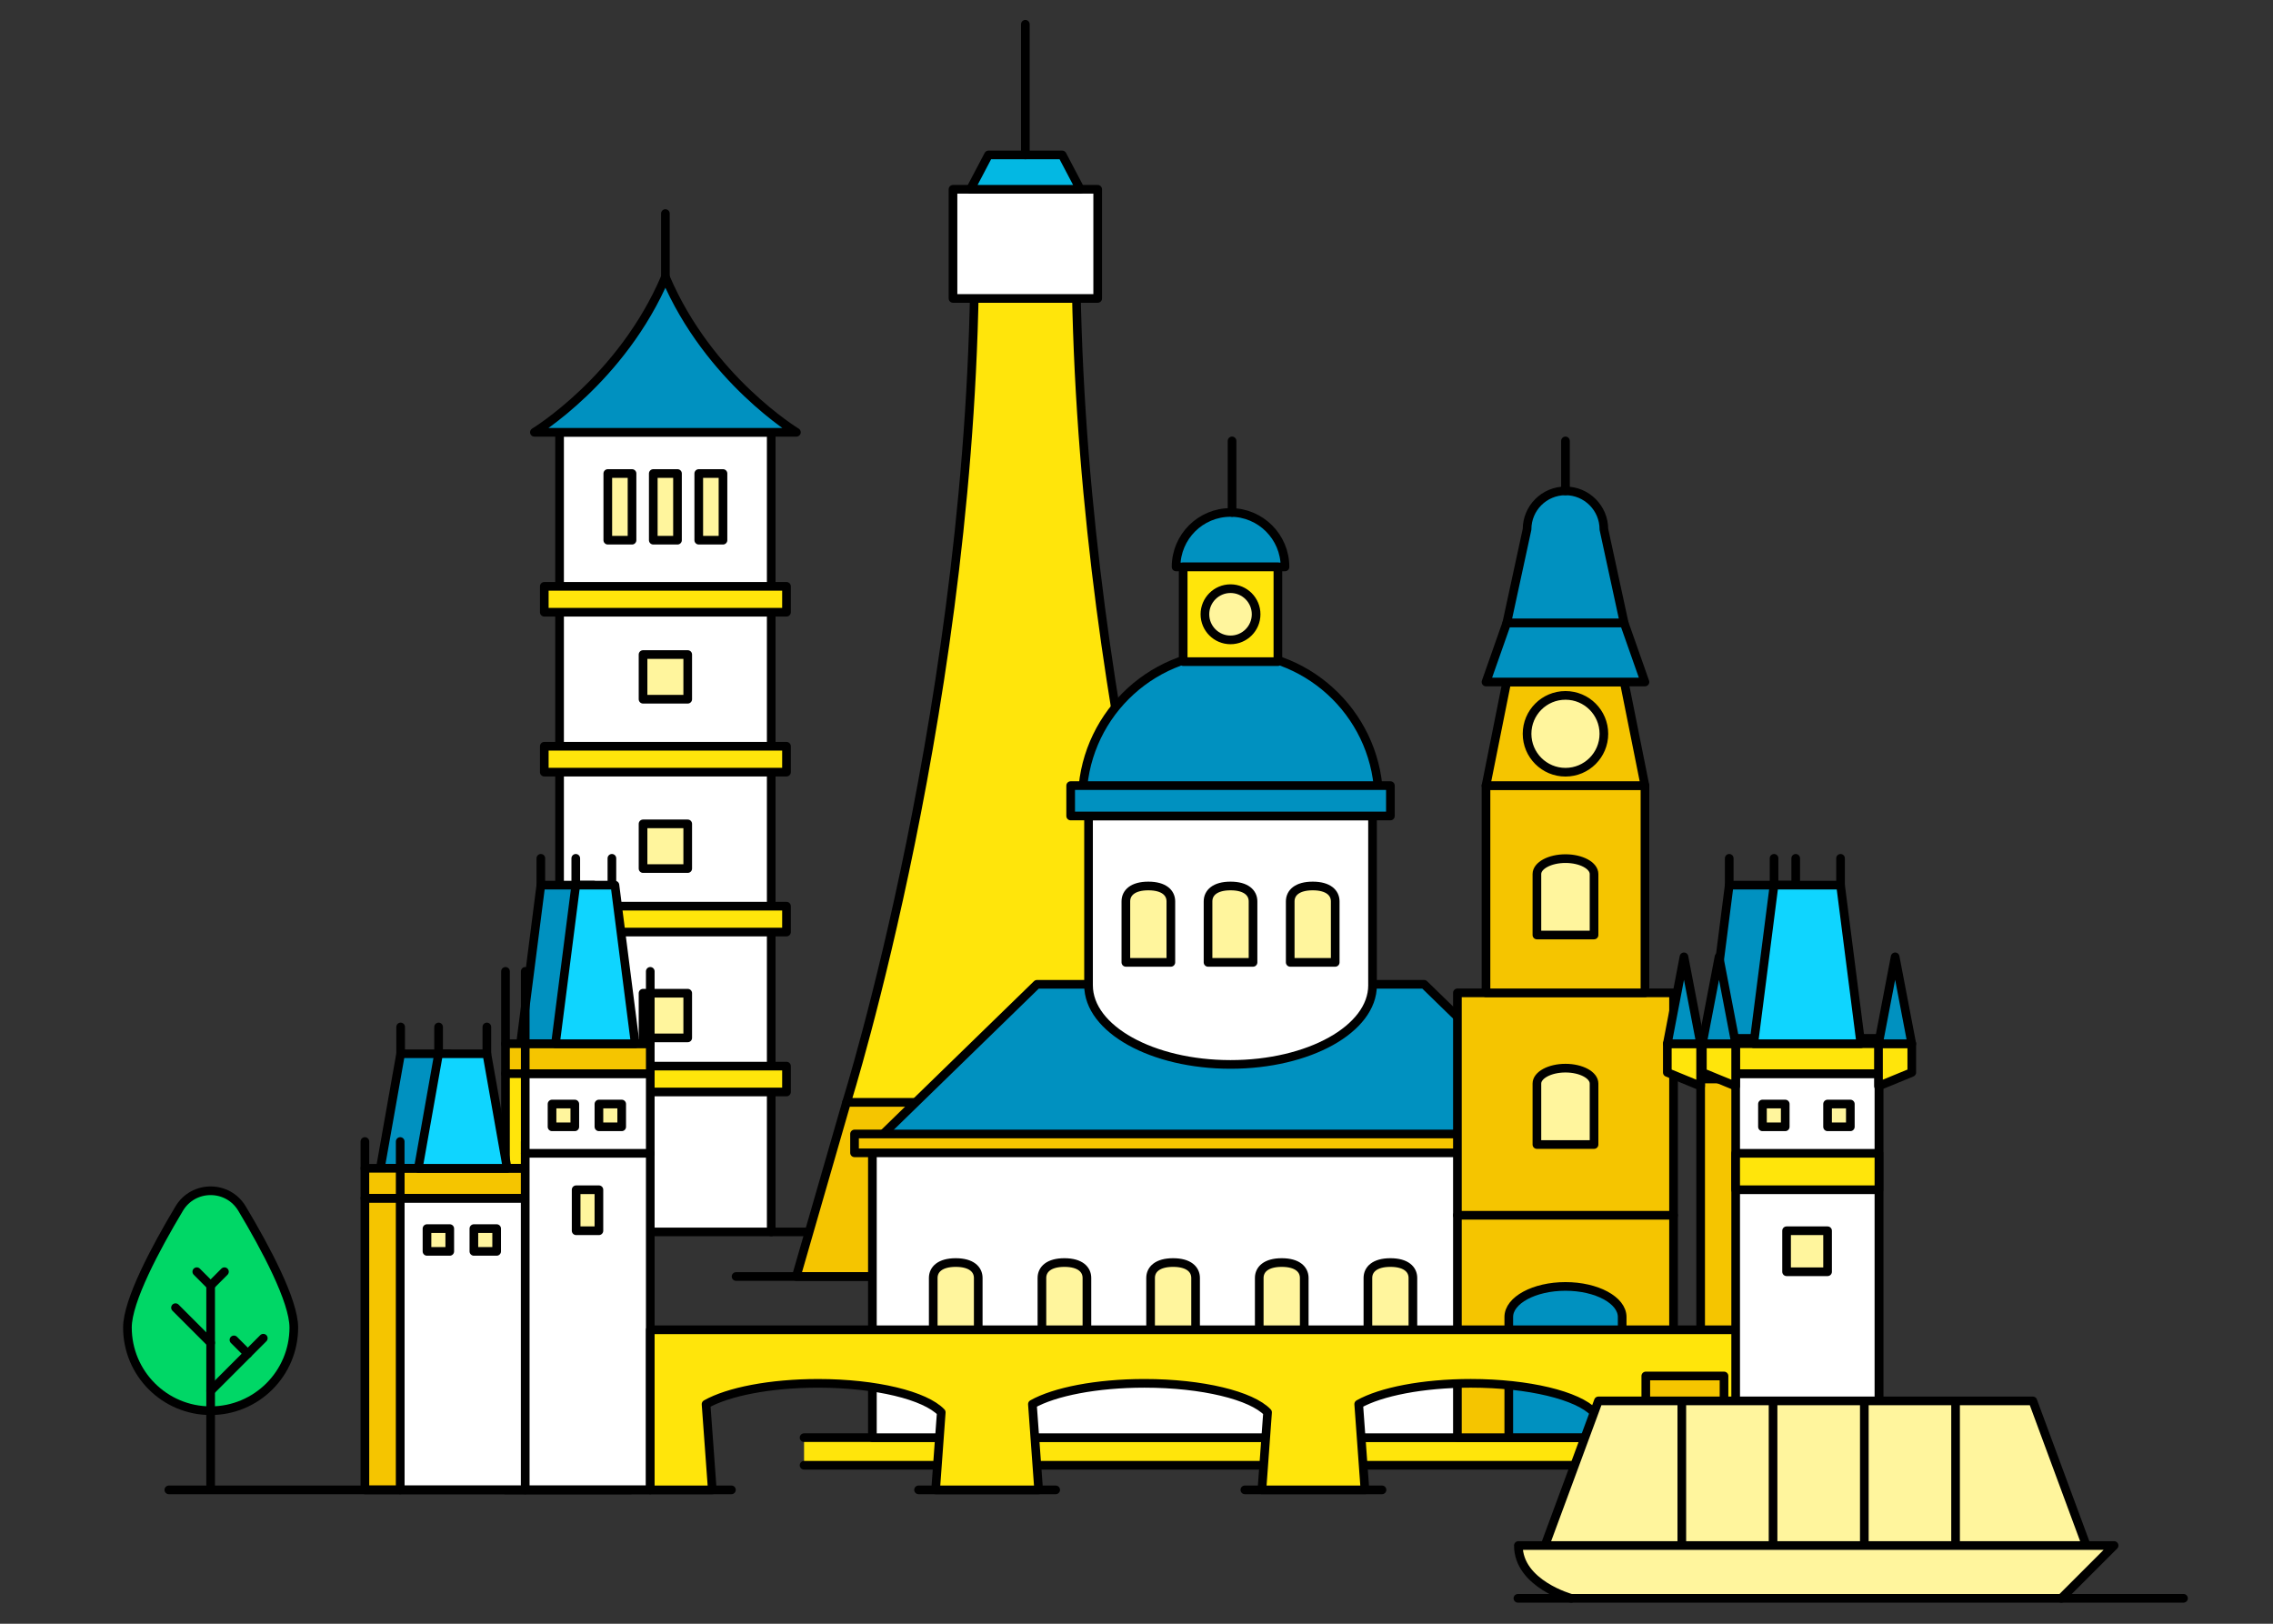 <?xml version="1.0" encoding="UTF-8"?>
<svg xmlns="http://www.w3.org/2000/svg" id="Ebene_1" viewBox="0 0 210 150">
  <rect x="0" y="0" width="210" height="150" fill="#333333" stroke="none"/>
  <defs>
    <style>.cls-1{fill:#0fd5ff;}.cls-1,.cls-2,.cls-3,.cls-4,.cls-5,.cls-6,.cls-7,.cls-8,.cls-9,.cls-10,.cls-11{stroke:#000;stroke-linecap:round;stroke-linejoin:round;stroke-width:.8px;}.cls-2{fill:#1a1a18;}.cls-3{fill:#fff59d;}.cls-4{fill:#f5c500;}.cls-5{fill:#fff;}.cls-6{fill:#ffe50b;}.cls-7{fill:#00d766;}.cls-8{fill:#03b8e3;}.cls-9{fill:#0091c0;}.cls-10{fill:#00e7a4;}.cls-11{fill:none;}</style>
  </defs>
  <g>
    <polyline class="cls-5" points="71.252 113.803 71.252 39.935 51.698 39.935 51.698 113.803"></polyline>
    <line class="cls-4" x1="46.345" y1="113.803" x2="76.605" y2="113.803"></line>
    <path class="cls-9" d="m61.474,25.596c-4.019,9.451-12.102,14.339-12.102,14.339h24.207s-8.084-4.888-12.104-14.339Z"></path>
    <line class="cls-11" x1="61.474" y1="25.596" x2="61.474" y2="19.73"></line>
    <rect class="cls-3" x="59.41" y="60.466" width="4.128" height="4.128"></rect>
    <rect class="cls-3" x="60.356" y="43.743" width="2.237" height="6.159"></rect>
    <rect class="cls-3" x="56.154" y="43.743" width="2.238" height="6.159"></rect>
    <rect class="cls-3" x="64.558" y="43.743" width="2.238" height="6.159"></rect>
    <rect class="cls-3" x="59.41" y="76.109" width="4.128" height="4.128"></rect>
    <rect class="cls-3" x="59.41" y="91.751" width="4.128" height="4.128"></rect>
    <rect class="cls-6" x="50.286" y="54.166" width="22.377" height="2.39"></rect>
    <rect class="cls-6" x="50.286" y="68.939" width="22.377" height="2.39"></rect>
    <rect class="cls-6" x="50.286" y="83.713" width="22.377" height="2.39"></rect>
    <rect class="cls-6" x="50.286" y="98.487" width="22.377" height="2.39"></rect>
  </g>
  <polyline class="cls-9" points="91.657 106.561 91.657 111.673 96.939 111.673 96.939 106.561"></polyline>
  <path class="cls-9" d="m96.939,106.562v-2.808c0-1.544-1.188-2.808-2.641-2.808s-2.641,1.263-2.641,2.808v2.808"></path>
  <path class="cls-11" d="m96.939,106.562v-2.808c0-1.544-1.188-2.808-2.641-2.808s-2.641,1.263-2.641,2.808v2.808"></path>
  <g>
    <polygon class="cls-4" points="111.248 101.832 78.213 101.832 73.566 117.922 115.895 117.922 111.248 101.832"></polygon>
    <path class="cls-6" d="m78.213,101.832s11.845-37.626,11.845-78.965h9.345c0,41.339,11.845,78.965,11.845,78.965h-33.035Z"></path>
    <rect class="cls-5" x="88.047" y="17.486" width="13.367" height="10.084"></rect>
    <polygon class="cls-8" points="89.656 17.487 99.805 17.487 98.135 14.313 91.326 14.313 89.656 17.487"></polygon>
    <line class="cls-4" x1="94.73" y1="14.313" x2="94.73" y2="2.243"></line>
    <line class="cls-9" x1="68.005" y1="117.922" x2="121.455" y2="117.922"></line>
  </g>
  <polyline class="cls-6" points="74.287 135.359 165.602 135.359 165.602 132.809 74.287 132.809"></polyline>
  <polygon class="cls-9" points="80.6 105.731 146.776 105.731 131.569 90.929 95.806 90.929 80.6 105.731"></polygon>
  <path class="cls-5" d="m126.807,91.021v-15.64h-26.238v15.64c0,4.036,5.873,7.31,13.12,7.31,7.245,0,13.119-3.273,13.119-7.31Z"></path>
  <path class="cls-9" d="m99.99,73.977c0-7.565,6.132-13.697,13.698-13.697,7.564,0,13.697,6.133,13.697,13.697h-27.395Z"></path>
  <path class="cls-9" d="m108.656,52.372c0-2.779,2.252-5.032,5.032-5.032,2.779,0,5.032,2.253,5.032,5.032h-10.064Z"></path>
  <rect class="cls-5" x="80.6" y="105.731" width="66.175" height="27.079"></rect>
  <rect class="cls-4" x="78.949" y="104.756" width="69.479" height="1.741"></rect>
  <path class="cls-9" d="m148.181,48.895c0-1.96-1.589-3.548-3.549-3.548-1.959,0-3.548,1.589-3.548,3.548l-1.878,8.663h10.852l-1.878-8.663Z"></path>
  <rect class="cls-4" x="134.648" y="91.718" width="19.969" height="41.092"></rect>
  <line class="cls-4" x1="134.648" y1="112.264" x2="154.617" y2="112.264"></line>
  <rect class="cls-4" x="137.289" y="72.574" width="14.687" height="19.143"></rect>
  <polygon class="cls-4" points="139.206 63.003 150.058 63.003 151.976 72.574 137.289 72.574 139.206 63.003"></polygon>
  <polygon class="cls-9" points="139.206 57.557 150.058 57.557 151.976 63.003 137.289 63.003 139.206 57.557"></polygon>
  <path class="cls-9" d="m149.871,132.809v-11.146c0-1.554-2.357-2.824-5.239-2.824s-5.238,1.271-5.238,2.824v11.146h10.477Z"></path>
  <path class="cls-3" d="m147.272,105.731v-5.633c0-.783-1.187-1.423-2.64-1.423-1.451,0-2.639.64-2.639,1.423v5.633h5.279Z"></path>
  <path class="cls-3" d="m147.272,86.375v-5.633c0-.783-1.187-1.423-2.64-1.423-1.451,0-2.639.64-2.639,1.423v5.633h5.279Z"></path>
  <path class="cls-3" d="m141.084,67.789c0-1.96,1.589-3.549,3.548-3.549,1.96,0,3.549,1.589,3.549,3.549,0,1.96-1.589,3.548-3.549,3.548-1.959,0-3.548-1.588-3.548-3.548Z"></path>
  <line class="cls-9" x1="144.632" y1="45.346" x2="144.632" y2="40.73"></line>
  <rect class="cls-9" x="98.918" y="72.574" width="29.539" height="2.807"></rect>
  <rect class="cls-6" x="109.314" y="52.372" width="8.749" height="8.749"></rect>
  <path class="cls-3" d="m115.766,88.903v-5.633c0-.783-.627-1.423-2.079-1.423-1.451,0-2.078.64-2.078,1.423v5.633h4.157Z"></path>
  <path class="cls-3" d="m120.497,123.689v-5.633c0-.783-.627-1.423-2.079-1.423-1.451,0-2.078.64-2.078,1.423v5.633h4.157Z"></path>
  <path class="cls-3" d="m130.536,123.689v-5.633c0-.783-.627-1.423-2.079-1.423-1.451,0-2.078.64-2.078,1.423v5.633h4.157Z"></path>
  <path class="cls-3" d="m110.459,123.689v-5.633c0-.783-.627-1.423-2.079-1.423-1.451,0-2.078.64-2.078,1.423v5.633h4.157Z"></path>
  <path class="cls-3" d="m100.419,123.689v-5.633c0-.783-.627-1.423-2.079-1.423-1.451,0-2.078.64-2.078,1.423v5.633h4.157Z"></path>
  <path class="cls-3" d="m90.378,123.689v-5.633c0-.783-.627-1.423-2.079-1.423-1.451,0-2.078.64-2.078,1.423v5.633h4.157Z"></path>
  <path class="cls-3" d="m123.359,88.903v-5.633c0-.783-.627-1.423-2.079-1.423-1.451,0-2.078.64-2.078,1.423v5.633h4.157Z"></path>
  <path class="cls-3" d="m108.174,88.903v-5.633c0-.783-.627-1.423-2.079-1.423-1.451,0-2.078.64-2.078,1.423v5.633h4.157Z"></path>
  <line class="cls-9" x1="113.828" y1="47.34" x2="113.828" y2="40.73"></line>
  <path class="cls-3" d="m111.321,56.747c0-1.306,1.06-2.366,2.365-2.366,1.306,0,2.365,1.059,2.365,2.366s-1.059,2.365-2.365,2.365c-1.305,0-2.365-1.059-2.365-2.365Z"></path>
  <line class="cls-9" x1="159.761" y1="79.291" x2="159.761" y2="81.766"></line>
  <line class="cls-9" x1="165.904" y1="79.291" x2="165.904" y2="81.766"></line>
  <polyline class="cls-9" points="167.779 96.419 165.904 81.766 159.761 81.766 157.885 96.419"></polyline>
  <rect class="cls-4" x="157.12" y="99.184" width="16.473" height="38.449"></rect>
  <rect class="cls-6" x="157.12" y="96.419" width="16.473" height="2.765"></rect>
  <path class="cls-2" d="m173.593,99.679h-16.473c-.274,0-.495-.221-.495-.495v-2.765c0-.274.221-.495.495-.495h16.473c.274,0,.495.221.495.495v2.765c0,.274-.222.495-.495.495Zm-15.978-.99h15.483v-1.774h-15.483v1.774Z"></path>
  <polygon class="cls-9" points="54.848 81.766 49.968 81.766 48.092 96.419 56.723 96.419 54.848 81.766"></polygon>
  <rect class="cls-4" x="46.701" y="96.419" width="11.552" height="2.765"></rect>
  <rect class="cls-6" x="46.701" y="99.184" width="11.552" height="38.449"></rect>
  <line class="cls-9" x1="37.014" y1="94.87" x2="37.014" y2="97.345"></line>
  <polygon class="cls-9" points="41.473 97.345 37.014 97.345 35.138 107.928 43.348 107.928 41.473 97.345"></polygon>
  <rect class="cls-5" x="36.974" y="110.692" width="11.552" height="26.94"></rect>
  <rect class="cls-4" x="33.712" y="110.692" width="3.259" height="26.94"></rect>
  <rect class="cls-4" x="36.974" y="107.928" width="11.552" height="2.764"></rect>
  <rect class="cls-4" x="33.712" y="107.928" width="3.261" height="2.764"></rect>
  <polyline class="cls-11" points="36.974 105.452 36.974 107.928 48.526 107.928 48.526 105.452"></polyline>
  <line class="cls-11" x1="33.712" y1="105.452" x2="33.712" y2="107.928"></line>
  <line class="cls-11" x1="40.521" y1="94.87" x2="40.521" y2="97.345"></line>
  <line class="cls-11" x1="44.98" y1="94.87" x2="44.98" y2="97.345"></line>
  <polygon class="cls-1" points="44.98 97.345 40.521 97.345 38.645 107.928 46.855 107.928 44.98 97.345"></polygon>
  <rect class="cls-3" x="39.449" y="113.497" width="2.104" height="2.104"></rect>
  <rect class="cls-3" x="43.781" y="113.497" width="2.104" height="2.104"></rect>
  <rect class="cls-5" x="48.526" y="99.184" width="11.552" height="38.449"></rect>
  <line class="cls-11" x1="15.598" y1="137.633" x2="67.576" y2="137.633"></line>
  <rect class="cls-4" x="48.526" y="96.419" width="11.552" height="2.765"></rect>
  <line class="cls-11" x1="48.526" y1="106.545" x2="60.078" y2="106.545"></line>
  <polyline class="cls-11" points="48.526 89.733 48.526 96.419 60.078 96.419 60.078 89.733"></polyline>
  <line class="cls-11" x1="46.701" y1="89.733" x2="46.701" y2="96.419"></line>
  <line class="cls-11" x1="53.195" y1="79.291" x2="53.195" y2="81.766"></line>
  <line class="cls-11" x1="49.968" y1="79.291" x2="49.968" y2="81.766"></line>
  <line class="cls-11" x1="56.533" y1="79.291" x2="56.533" y2="81.766"></line>
  <polygon class="cls-1" points="56.813 81.766 53.195 81.766 51.319 96.419 58.688 96.419 56.813 81.766"></polygon>
  <rect class="cls-3" x="51.002" y="101.989" width="2.104" height="2.104"></rect>
  <rect class="cls-3" x="53.229" y="109.908" width="2.104" height="3.788"></rect>
  <rect class="cls-3" x="55.334" y="101.989" width="2.104" height="2.104"></rect>
  <line class="cls-11" x1="146.081" y1="137.633" x2="176.628" y2="137.633"></line>
  <polyline class="cls-11" points="84.864 137.633 89.907 137.633 92.493 137.633 97.534 137.633"></polyline>
  <polyline class="cls-11" points="115.011 137.633 120.054 137.633 122.639 137.633 127.681 137.633"></polyline>
  <polyline class="cls-11" points="145.158 137.633 150.201 137.633 152.786 137.633 157.828 137.633"></polyline>
  <path class="cls-6" d="m164.525,122.842H60.078v14.791h5.73l-.577-7.915c2.036-1.149,5.911-1.925,10.359-1.925,5.365,0,9.896,1.129,11.372,2.68l-.522,7.159h9.519l-.577-7.917c2.037-1.148,5.91-1.923,10.355-1.923,5.365,0,9.896,1.129,11.372,2.68l-.522,7.159h9.519l-.577-7.917c2.037-1.148,5.91-1.923,10.355-1.923,5.365,0,9.896,1.129,11.372,2.68l-.522,7.159h18.87l-1.079-14.791Z"></path>
  <rect class="cls-5" x="160.356" y="99.184" width="13.236" height="38.449"></rect>
  <rect class="cls-6" x="160.356" y="96.419" width="13.236" height="2.765"></rect>
  <rect class="cls-6" x="160.356" y="106.545" width="13.236" height="3.363"></rect>
  <line class="cls-11" x1="163.903" y1="79.291" x2="163.903" y2="81.766"></line>
  <line class="cls-11" x1="170.046" y1="79.291" x2="170.046" y2="81.766"></line>
  <polygon class="cls-1" points="170.046 81.766 163.903 81.766 162.027 96.419 171.921 96.419 170.046 81.766"></polygon>
  <rect class="cls-3" x="162.832" y="101.989" width="2.104" height="2.104"></rect>
  <rect class="cls-3" x="165.06" y="113.696" width="3.788" height="3.788"></rect>
  <rect class="cls-3" x="168.847" y="101.989" width="2.104" height="2.104"></rect>
  <polygon class="cls-6" points="157.28 96.419 160.356 96.419 160.356 100.337 157.28 99.073 157.28 96.419"></polygon>
  <polygon class="cls-6" points="176.628 96.419 173.552 96.419 173.552 100.337 176.628 99.073 176.628 96.419"></polygon>
  <polygon class="cls-9" points="176.628 96.419 175.09 88.392 173.552 96.419 176.628 96.419"></polygon>
  <polygon class="cls-9" points="160.356 96.419 158.818 88.392 157.28 96.419 160.356 96.419"></polygon>
  <polygon class="cls-6" points="154.042 96.419 157.119 96.419 157.119 100.337 154.042 99.073 154.042 96.419"></polygon>
  <polygon class="cls-9" points="157.119 96.419 155.581 88.392 154.042 96.419 157.119 96.419"></polygon>
  <g>
    <polyline class="cls-4" points="152.053 129.414 152.053 127.11 159.28 127.11 159.28 129.414"></polyline>
    <polyline class="cls-3" points="142.735 142.773 147.674 129.414 187.811 129.414 192.756 142.78"></polyline>
    <path class="cls-3" d="m145.158,147.65s-4.877-1.325-4.877-4.877h55.039l-4.877,4.877"></path>
    <line class="cls-9" x1="201.732" y1="147.65" x2="140.238" y2="147.65"></line>
    <line class="cls-1" x1="155.381" y1="129.579" x2="155.381" y2="142.615"></line>
    <line class="cls-1" x1="163.811" y1="129.579" x2="163.811" y2="142.615"></line>
    <line class="cls-1" x1="172.243" y1="129.579" x2="172.243" y2="142.615"></line>
    <line class="cls-1" x1="180.673" y1="129.579" x2="180.673" y2="142.615"></line>
  </g>
  <path class="cls-7" d="m27.145,122.634c0,4.245-3.441,7.686-7.686,7.686s-7.686-3.441-7.686-7.686c0-2.472,2.606-7.345,4.783-10.985,1.313-2.196,4.492-2.196,5.805,0,2.177,3.64,4.783,8.513,4.783,10.985Z"></path>
  <line class="cls-10" x1="19.46" y1="118.661" x2="19.46" y2="137.248"></line>
  <line class="cls-10" x1="21.614" y1="123.779" x2="22.892" y2="125.057"></line>
  <line class="cls-10" x1="19.46" y1="118.757" x2="20.737" y2="117.479"></line>
  <line class="cls-10" x1="19.46" y1="118.757" x2="18.182" y2="117.479"></line>
  <line class="cls-10" x1="24.326" y1="123.623" x2="19.46" y2="128.49"></line>
  <line class="cls-10" x1="16.215" y1="120.801" x2="19.46" y2="124.046"></line>
</svg>
